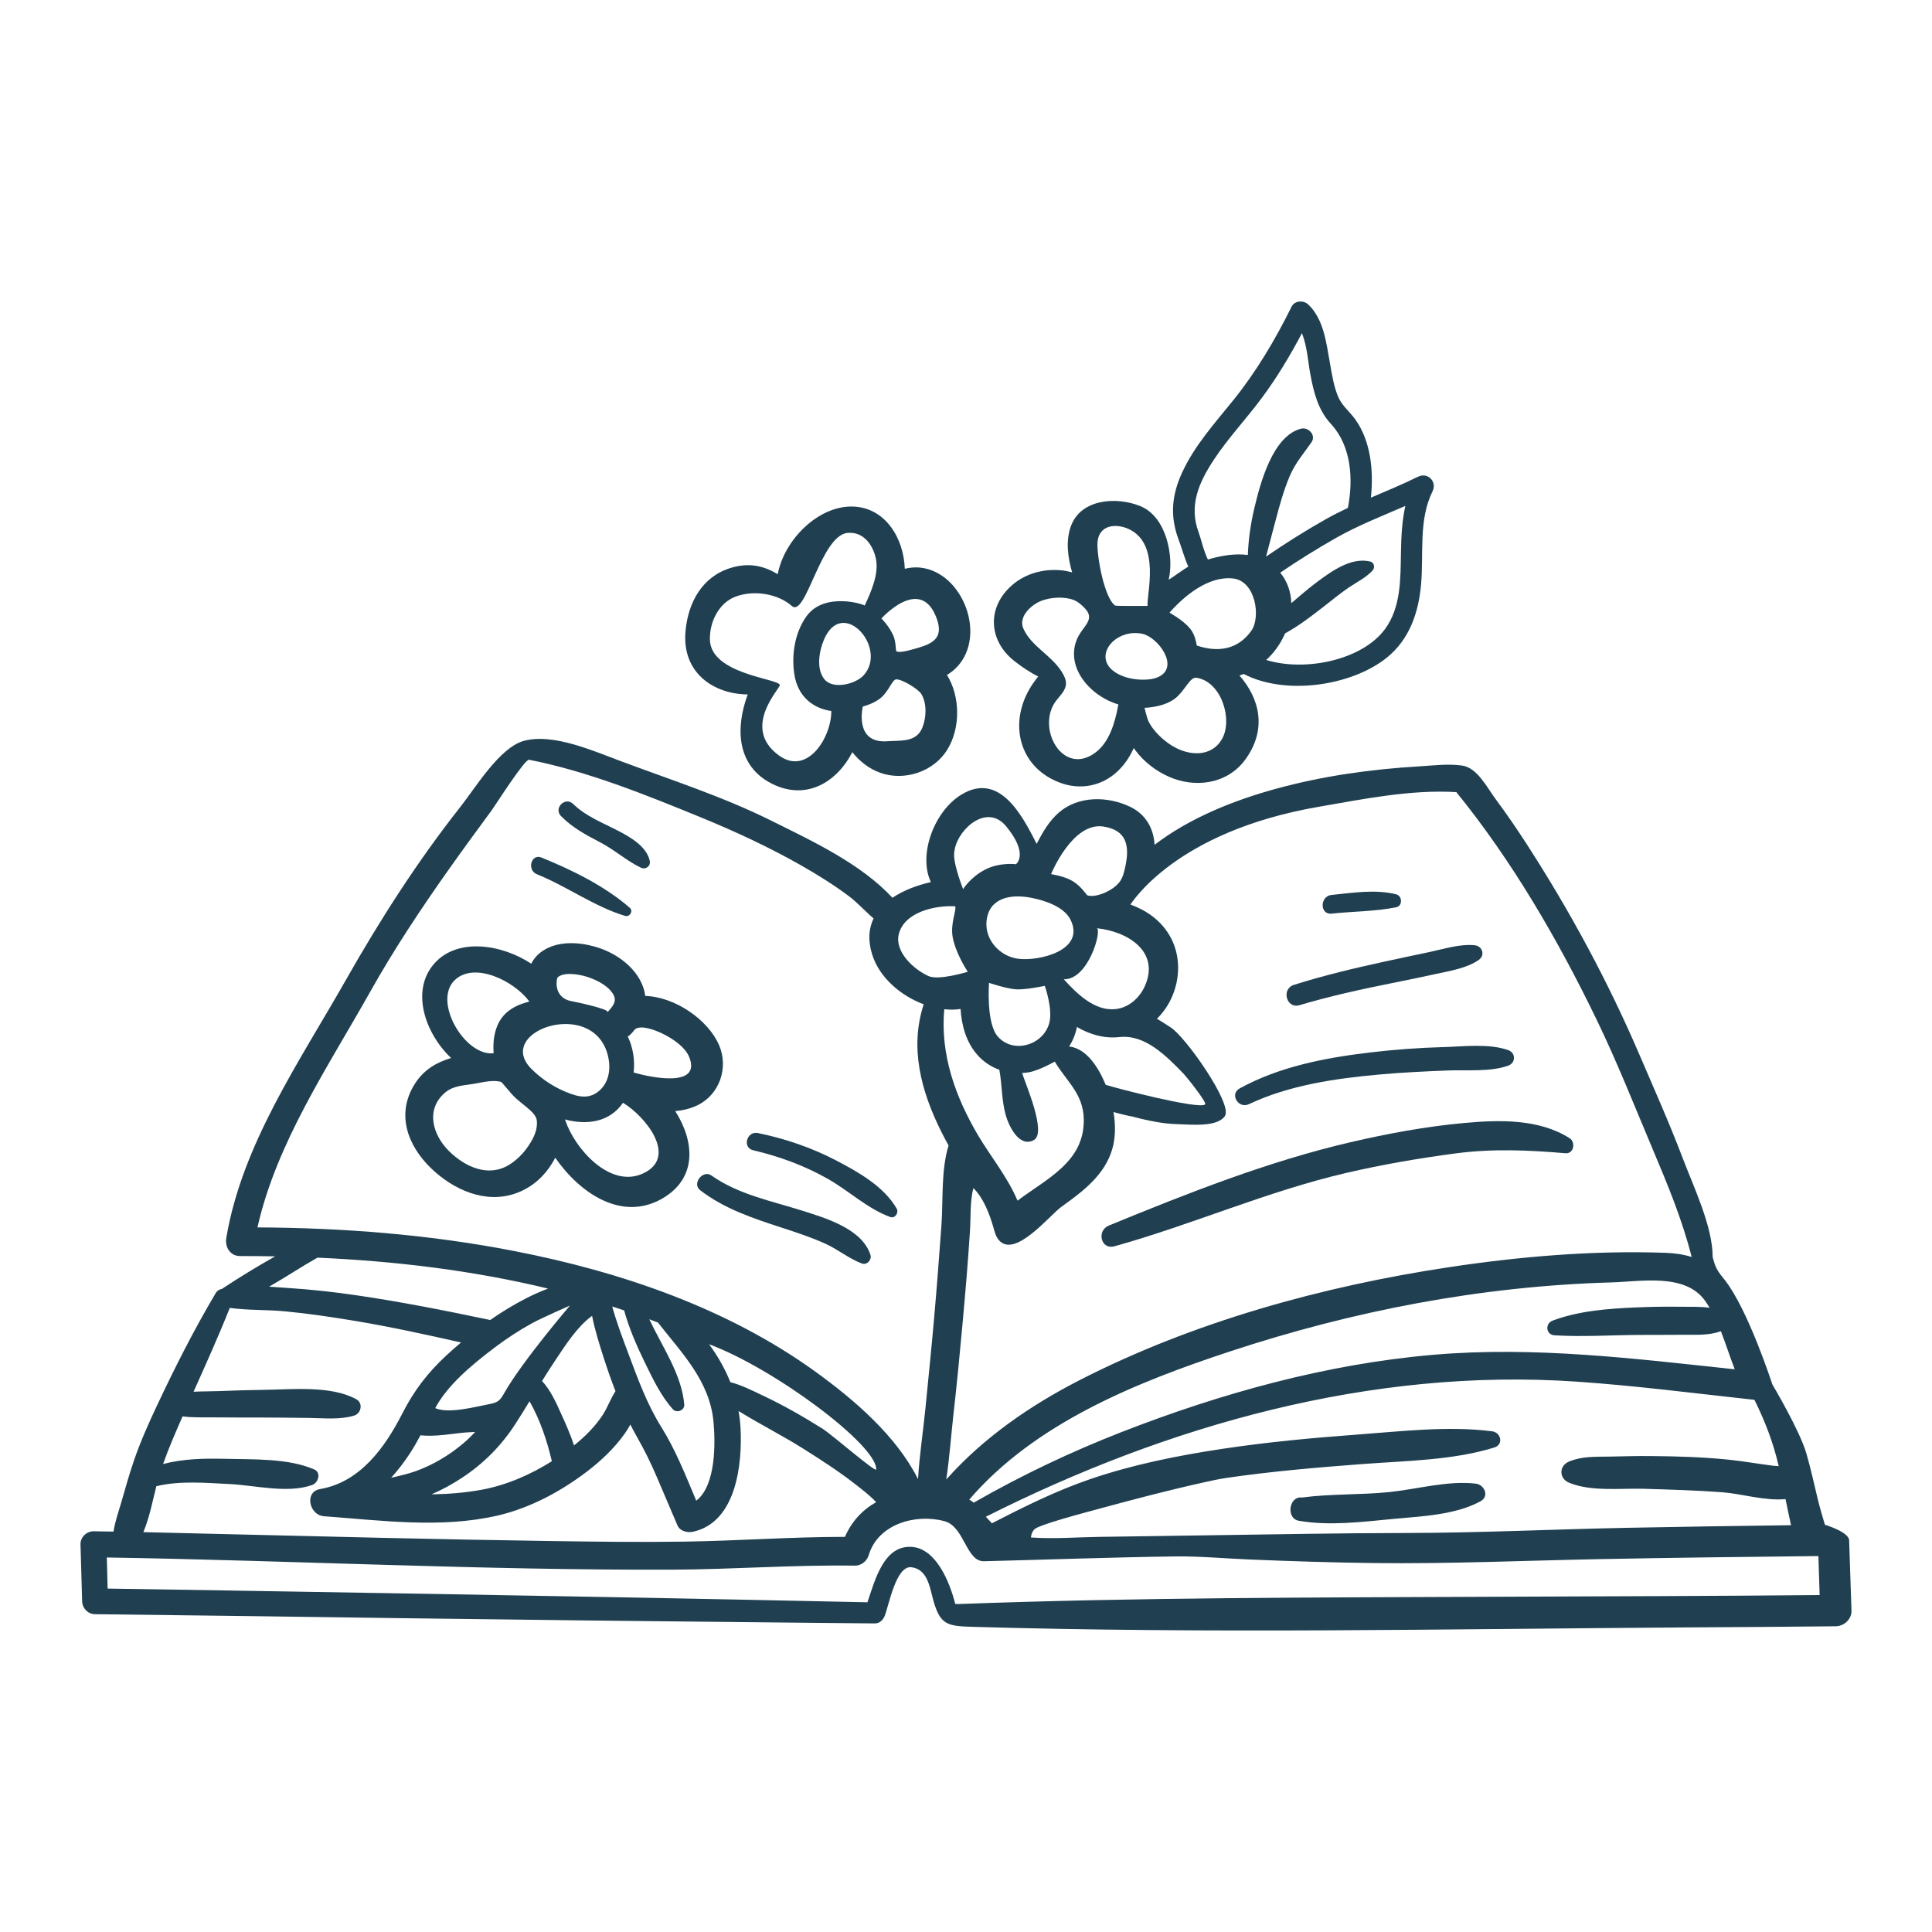 <svg version="1.1" id="Capa_1" xmlns="http://www.w3.org/2000/svg" xmlns:xlink="http://www.w3.org/1999/xlink" x="0px" y="0px" viewBox="0 0 1200 1200" enable-background="new 0 0 1200 1200" xml:space="preserve">
<g>
	<path fill="#280412" d="M1133.489,947.049c0,0-3.106-10.302-4.255-15.077c-2.328-9.671-4.435-19.379-7.175-28.947&#10;&#9;&#9;c-4.194-14.64-21.199-43.078-21.199-43.078s-14.997-46.304-29.402-64.7c-1.869-2.387-3.896-4.691-5.268-7.395&#10;&#9;&#9;c-1.127-2.221-1.779-4.647-2.423-7.053c0-19.095-11.89-43.738-18.645-61.547c-8.249-21.748-17.755-42.987-26.919-64.357&#10;&#9;&#9;c-19.423-45.293-43.174-89.211-69.931-130.602c-6.157-9.526-12.565-18.884-19.333-27.987c-5.321-7.158-11.323-19.386-20.669-20.785&#10;&#9;&#9;c-8.602-1.288-18.146-0.034-26.77,0.474c-29.919,1.761-59.967,5.974-88.896,13.913c-26.519,7.278-53.37,17.996-75.477,34.794&#10;&#9;&#9;c-0.602-9.909-5.189-18.864-15.388-23.694c-13.849-6.559-31.857-6.755-43.869,3.519c-6.268,5.361-10.242,12.416-14.01,19.611&#10;&#9;&#9;c-9.822-19.8-23.817-44.325-46.551-30.694c-16.897,10.132-27.221,37.259-19.126,54.439c-8.571,1.96-17.066,5.13-23.872,9.745&#10;&#9;&#9;c-19.539-21.163-49.721-35.192-75.12-47.832c-30.406-15.131-62.099-25.226-93.753-37.096&#10;&#9;&#9;c-16.719-6.146-41.757-17.484-60.008-12.544c-15.054,4.074-29.826,28.769-39.556,41.107&#10;&#9;&#9;c-26.716,33.878-50.025,70.354-71.297,107.853c-28.585,50.391-64.224,101.586-74.019,159.781&#10;&#9;&#9;c-0.942,5.597,2.33,11.271,8.579,11.262c7.24-0.011,14.492,0.054,21.749,0.186c-11.291,6.41-22.429,13.162-33.05,20.222&#10;&#9;&#9;c-1.509,0.25-2.921,1.045-3.827,2.572c-13.469,22.688-25.299,46.085-36.537,69.955c-5.25,11.151-10.288,22.46-14.283,34.128&#10;&#9;&#9;c-2.823,8.244-5.215,16.635-7.594,25.015c-1.796,6.325-4.114,12.596-5.098,19.056c-4.141-0.068-8.283-0.141-12.425-0.188&#10;&#9;&#9;c-4.27-0.048-8.194,3.736-8.069,8.07c0.34,11.805,0.679,23.609,1.019,35.414c0.126,4.366,3.571,7.966,8.014,8.014&#10;&#9;&#9;c62.836,0.682,125.671,1.611,188.505,2.455c80.659,1.083,161.321,1.979,241.984,2.754c17.916,0.172,35.832,0.344,53.748,0.518&#10;&#9;&#9;c3.113,0.03,5.219-2.092,6.28-4.782c2.575-6.528,6.991-31.3,16.564-30.113c10.489,1.311,11.483,13.505,13.86,21.537&#10;&#9;&#9;c4.111,13.894,8.419,15.021,23.175,15.456c147.773,4.356,295.736,1.36,443.552,0.396c31.184-0.203,62.371-0.343,93.554-0.716&#10;&#9;&#9;c5.132-0.062,9.917-4.412,9.738-9.738c-0.488-14.562-0.976-29.124-1.464-43.686&#10;&#9;&#9;C1148.357,951.488,1133.489,947.049,1133.489,947.049z M1104.791,910.665c-1.182-0.057-2.298-0.125-3.278-0.247&#10;&#9;&#9;c-9.106-1.139-18.164-2.765-27.291-3.728c-16.281-1.718-32.745-2.169-49.105-2.319c-8.414-0.077-16.827,0.182-25.24,0.345&#10;&#9;&#9;c-8.747,0.169-16.949-0.335-25.192,3.011c-6.489,2.634-6.506,10.639,0,13.276c13.833,5.608,31.765,3.267,46.552,3.718&#10;&#9;&#9;c16.183,0.493,32.365,0.958,48.518,2.141c11.712,0.858,26.578,5.514,39.258,4.248c0.684,3.366,1.365,6.732,2.105,10.086&#10;&#9;&#9;c0.457,2.067,0.868,4.126,1.333,6.136c-34.086,0.445-68.172,0.94-102.254,1.622c-45.6,0.914-91.209,3.139-136.818,3.21&#10;&#9;&#9;c-40.964,0.064-81.933,0.844-122.892,1.432c-22.512,0.323-45.023,0.658-67.534,0.98c-13.838,0.198-28.077,1.343-41.897,0.413&#10;&#9;&#9;c-0.247-0.02-0.495-0.04-0.742-0.06c0.236-2.199,0.98-3.782,2.081-4.971c2.742-2.959,31.578-10.471,41.132-13.07&#10;&#9;&#9;c21.173-5.76,42.435-11.332,63.859-16.085c4.775-1.059,9.569-2.138,14.411-2.85c28.147-4.112,56.562-6.505,84.917-8.642&#10;&#9;&#9;c26.508-1.997,55.927-2.296,81.453-10.249c5.863-1.827,4.139-9.335-1.36-10.048c-27.173-3.524-56.684,0.032-83.907,2.036&#10;&#9;&#9;c-28.131,2.07-56.2,4.69-84.098,8.913c-27.576,4.174-55.161,9.702-81.596,18.725c-21.125,7.211-41.06,17.128-61.177,27.469&#10;&#9;&#9;c-0.404-0.728-3.237-3.391-3.673-4.096c113.162-56.977,239.328-92.578,366.622-83.924c37.024,2.517,73.854,7.324,110.737,11.32&#10;&#9;&#9;C1096.343,882.896,1101.392,895.911,1104.791,910.665z M432.454,932.102c-6.539-15.555-12.833-31.566-21.701-45.741&#10;&#9;&#9;c-8.767-14.013-14.571-29.865-20.328-45.273c-3.577-9.575-7.413-19.504-10.146-29.59c2.462,0.786,4.92,1.588,7.371,2.409&#10;&#9;&#9;c3.115,11.191,7.676,21.721,12.768,32.153c4.939,10.116,9.976,20.866,17.554,29.301c2.296,2.555,7.327,0.631,7.039-2.916&#10;&#9;&#9;c-1.506-18.554-13.588-35.794-21.718-53.025c1.78,0.659,3.561,1.315,5.335,1.994c14.785,18.917,32.113,36.208,34.52,61.527&#10;&#9;&#9;C444.372,895.811,444.825,922.605,432.454,932.102z M306.472,837.581c0.475-0.36,0.946-0.716,1.413-1.067&#10;&#9;&#9;c7.044-5.304,14.453-10.124,22.162-14.406c6.27-3.483,23.947-11.184,23.947-11.184s-29.615,34.581-40.819,54.345&#10;&#9;&#9;c-1.043,1.841-2.121,3.758-3.851,4.976c-1.565,1.102-3.5,1.514-5.38,1.873c-8.973,1.711-25.32,6.148-33.603,2.493&#10;&#9;&#9;C277.865,860.294,293.503,847.414,306.472,837.581z M254.398,903.042c2.507-3.8,4.698-7.686,6.795-11.579&#10;&#9;&#9;c9.034,1.101,20.047-1.054,27.627-1.696c1.841-0.156,3.993-0.251,6.295-0.373c-2.26,2.455-4.658,4.815-7.278,7.036&#10;&#9;&#9;c-8.724,7.396-18.766,13.404-29.529,17.299c-4.985,1.804-10.197,2.932-15.367,4.154&#10;&#9;&#9;C247.143,913.262,250.965,908.248,254.398,903.042z M286.754,918.018c13.56-8.9,24.598-20.001,33.362-33.566&#10;&#9;&#9;c3.007-4.654,5.912-9.37,8.804-14.093c6.573,11.659,10.709,24.009,13.848,37.225c-13.388,8.445-28.241,14.909-43.74,17.75&#10;&#9;&#9;c-10.213,1.872-20.574,2.669-30.996,2.83C274.929,925.183,281.381,921.544,286.754,918.018z M356.545,897.788&#10;&#9;&#9;c-2.225-6.892-5.307-13.686-8.142-19.97c-2.948-6.534-6.465-14.413-11.73-20.044c2.84-4.572,5.713-9.123,8.725-13.59&#10;&#9;&#9;c5.923-8.784,13.088-20.162,22.352-26.891c1.799,9.11,4.676,18.12,7.423,26.681c2.146,6.689,4.51,13.438,7.12,20.109&#10;&#9;&#9;c-3.021,4.591-4.97,10.205-7.886,14.681C369.674,886.027,363.338,892.325,356.545,897.788z M440.402,834.934&#10;&#9;&#9;c40.714,15.106,104.528,62.854,103.803,77.743c-0.11,2.259-27.29-21.49-33.345-25.298c-11.8-7.422-23.982-14.407-36.587-20.367&#10;&#9;&#9;c-6.713-3.174-13.465-6.662-20.648-8.538C450.295,850.101,445.794,842.224,440.402,834.934z M1077.48,850.494&#10;&#9;&#9;c-62.22-6.644-124.528-14.404-187.169-9.019c-66.354,5.704-131.802,23.866-193.694,48.004&#10;&#9;&#9;c-31.718,12.371-62.337,26.956-91.853,43.865c-0.326-0.256-0.614-0.546-0.955-0.788c-0.583-0.414-1.196-0.756-1.801-1.116&#10;&#9;&#9;c40.795-47.51,103.7-72.817,161.68-91.952c76.785-25.342,156.134-40.639,237.062-42.955c18.719-0.536,46.032-5.935,58.374,11.502&#10;&#9;&#9;c0.98,1.385,1.878,2.807,2.741,4.245c-5.672-0.816-11.622-0.547-17.261-0.629c-9.465-0.138-18.936-0.004-28.393,0.407&#10;&#9;&#9;c-17.244,0.749-35.614,2.08-51.87,8.212c-4.856,1.832-4.171,8.786,1.234,9.116c17.406,1.063,35.082-0.152,52.529-0.248&#10;&#9;&#9;c8.833-0.049,17.667,0.016,26.499-0.089c8.03-0.095,16.66,0.632,24.254-2.231C1071.931,834.609,1074.423,842.672,1077.48,850.494z&#10;&#9;&#9; M818.911,501.144c27.333-4.742,57.523-10.867,85.648-9.138c34.751,42.74,63.325,92.063,87.238,141.538&#10;&#9;&#9;c12.568,26.003,23.172,52.844,34.39,79.438c9.383,22.245,18.664,44.418,24.542,67.754c-4.918-1.55-10.338-2.385-16.395-2.598&#10;&#9;&#9;c-44.905-1.576-90.344,2.294-134.715,8.995c-78.023,11.783-158.443,33.928-228.944,70.049&#10;&#9;&#9;c-30.967,15.866-59.842,35.809-82.941,61.756c2.041-13.389,2.958-27.143,4.459-40.345c2.154-18.948,3.965-37.943,5.702-56.933&#10;&#9;&#9;c1.739-19.015,3.359-38.048,4.571-57.105c0.547-8.602-0.043-18.371,2.103-26.597c6.26,6.056,10.041,16.062,12.455,24.425&#10;&#9;&#9;c0.778,2.697,1.464,5.531,3.25,7.707c9.913,12.044,31.782-15.373,38.985-20.529c13.245-9.48,27.087-19.759,31.694-36.232&#10;&#9;&#9;c1.978-7.073,1.947-14.948,0.676-22.593c3.62,1.019,14.245,3.57,10.818,2.505c-5.307-1.648,13.223,4.508,27.809,4.958&#10;&#9;&#9;c9.901,0.306,25.757,2.016,30.561-4.997c5.034-7.348-24.463-49.279-33.715-55.076c-1.889-1.183-4.989-3.32-8.505-5.346&#10;&#9;&#9;c3.489-3.451,6.416-7.507,8.588-11.969c6.153-12.637,6.354-28.087-1.049-40.279c-5.681-9.356-14.333-15.159-24.052-18.73&#10;&#9;&#9;C703.18,560.763,729.74,516.615,818.911,501.144z M586.502,626.865c3.407,0.359,6.851,0.344,10.117-0.165&#10;&#9;&#9;c0.665,10.474,3.542,20.743,10.6,28.683c3.755,4.224,8.407,7.243,13.493,9.071c1.728,9.316,1.375,18.954,3.96,28.157&#10;&#9;&#9;c1.826,6.499,8.31,20.525,17.468,15.505c8.198-4.492-5.231-34.854-7.287-41.638c1.43-0.08,2.863-0.239,4.291-0.484&#10;&#9;&#9;c6.18-1.061,16.022-6.623,16.022-6.623s0.057,0.159,0.1,0.232c7.445,12.403,17.63,19.729,17.882,35.707&#10;&#9;&#9;c0.417,26.379-22.97,36.726-41.148,50.441c-6.053-14.49-17.174-28.161-24.488-40.562&#10;&#9;&#9;C593.331,681.144,583.947,654.818,586.502,626.865z M640.517,557.628c8.196,1.601,20.384,5.469,24.417,13.641&#10;&#9;&#9;c9.416,19.076-19.609,25.887-32.506,24.237c-11.377-1.457-20.836-11.744-19.661-23.449&#10;&#9;&#9;C614.181,557.981,627.133,555.018,640.517,557.628z M686.702,673.648c-4.071-9.819-11.41-22.361-22.642-23.668&#10;&#9;&#9;c2.358-3.68,4.005-7.774,4.84-12.094c7.976,4.651,16.907,7.313,26.503,6.255c15.705-1.732,28.846,11.505,39.837,22.875&#10;&#9;&#9;c1.592,1.647,14.6,17.842,13.291,18.961c-3.927,3.357-56.937-10.521-61.776-12.196C686.737,673.738,686.72,673.692,686.702,673.648&#10;&#9;&#9;z M614.307,610.468c0,0,11.056,3.726,16.928,4.037c5.991,0.317,17.704-2.168,17.704-2.168s5.169,14.498,2.761,23.202&#10;&#9;&#9;c-3.786,13.686-22.338,19.216-31.938,8.282C612.369,635.399,614.307,610.468,614.307,610.468z M710.941,612.795&#10;&#9;&#9;c-3.269,7.125-9.9,13.049-17.891,13.96c-13.13,1.496-24.228-9.648-32.32-18.504c15.528,0.393,24.056-31.353,20.394-31.713&#10;&#9;&#9;C700.218,578.414,720.948,590.988,710.941,612.795z M685.298,513.376c14.185,2.148,16.493,11.513,13.727,24.528&#10;&#9;&#9;c-0.677,3.185-1.386,6.448-3.144,9.19c-3.538,5.516-14.291,10.624-20.281,9.118c-0.814-0.205-3.781-5.619-9.461-9.002&#10;&#9;&#9;c-5.266-3.137-13.303-4.268-13.303-4.268S666.037,510.46,685.298,513.376z M593.034,527.238&#10;&#9;&#9;c2.674-12.89,20.177-28.255,31.909-13.996c14.38,17.478,6.084,23.529,6.084,23.529s-10.18-1.364-19.335,3.454&#10;&#9;&#9;c-9.155,4.818-13.491,12.046-13.491,12.046s-5.952-15.034-5.591-21.852C592.664,529.39,592.808,528.323,593.034,527.238z&#10;&#9;&#9; M593.293,563.024c0.932,2.132-3.048,10.496-1.596,18.879c1.788,10.325,9.396,21.682,9.396,21.682s-18.021,5.56-24.395,2.676&#10;&#9;&#9;c-9.106-4.12-21.009-14.983-18.485-25.841c3.25-13.969,22.817-18.241,35.005-17.487&#10;&#9;&#9;C593.242,562.934,593.266,562.964,593.293,563.024z M229.893,616.076c14.781-26.344,31.504-51.538,48.947-76.181&#10;&#9;&#9;c8.726-12.328,17.646-24.516,26.608-36.673c1.975-2.679,20.5-31.846,23.17-31.324c36.1,7.063,72.598,21.804,106.523,35.708&#10;&#9;&#9;c21.515,8.818,42.715,18.638,62.922,30.167c9.986,5.698,19.781,11.828,29.007,18.699c5.354,3.987,10.24,9.473,15.529,13.996&#10;&#9;&#9;c-2.971,6.128-3.644,13.534-0.877,22.388c4.538,14.516,17.941,25.689,32.004,30.943c-8.743,26.731-1.835,53.601,10.925,79.127&#10;&#9;&#9;c1.446,2.893,2.967,5.741,4.535,8.561c-4.771,15.285-3.318,34.047-4.434,49.412c-1.387,19.087-2.831,38.171-4.503,57.235&#10;&#9;&#9;c-1.664,18.962-3.598,37.895-5.467,56.838c-1.413,14.324-3.721,29.106-4.575,43.718c-13.703-27.131-39.656-49.245-63.251-66.363&#10;&#9;&#9;c-54.954-39.87-121.673-62.489-187.773-75.336c-52.441-10.192-105.885-14.373-159.264-14.628&#10;&#9;&#9;C171.729,709.76,203.881,662.436,229.893,616.076z M340.434,800.366c-4.826,1.771-9.442,3.892-13.635,6.03&#10;&#9;&#9;c-7.711,3.933-15.151,8.5-22.32,13.481c-27.619-5.806-55.343-11.305-83.275-15.387c-14.123-2.064-28.33-3.61-42.574-4.525&#10;&#9;&#9;c-3.717-0.239-7.569-0.543-11.471-0.789c10.169-5.788,20.045-12.408,30.002-18.023&#10;&#9;&#9;C245.373,783.282,293.591,789.047,340.434,800.366z M97.106,923.133c14.488-3.601,30.856-2.066,45.309-1.374&#10;&#9;&#9;c15.885,0.761,36.208,6.046,51.494,0.595c3.772-1.345,5.815-7.682,1.263-9.665c-16.18-7.049-38.158-6.143-55.586-6.595&#10;&#9;&#9;c-12.583-0.326-25.909-0.03-38.285,3.234c3.543-10.069,7.793-19.807,12.112-29.596c6.073,0.847,12.541,0.554,18.435,0.621&#10;&#9;&#9;c10.332,0.117,20.659,0.074,30.992,0.104c9.844,0.028,19.687,0.12,29.529,0.262c9.019,0.13,18.93,1.203,27.627-1.479&#10;&#9;&#9;c4.409-1.36,5.642-7.772,1.325-10.138c-15.671-8.592-39.426-6.092-56.731-5.855c-9.801,0.134-19.592,0.404-29.386,0.809&#10;&#9;&#9;c-4.763,0.197-9.904,0.102-14.975,0.378c7.734-17.259,15.483-34.471,22.496-52.059c11.178,1.535,22.905,1.049,34.079,2.101&#10;&#9;&#9;c14.693,1.382,29.287,3.562,43.84,5.983c22.066,3.67,43.898,8.478,65.713,13.378c-3.027,2.565-6.009,5.173-8.901,7.846&#10;&#9;&#9;c-11.871,10.97-20.318,22.066-27.602,36.339c-10.738,21.039-26.2,42.607-50.966,46.841c-10.098,1.726-6.797,16.233,2.286,16.896&#10;&#9;&#9;c35.76,2.609,72.625,7.739,107.999-0.439c19.962-4.615,39.285-15,55.466-27.362c8.74-6.677,16.698-14.2,23.147-23.15&#10;&#9;&#9;c1.488-2.065,2.71-4.045,3.736-5.999c1.284,2.522,2.6,5.021,3.989,7.458c4.762,8.357,8.64,16.194,12.46,25.142&#10;&#9;&#9;c2.758,6.461,5.516,12.922,8.274,19.384c1.097,2.57,2.194,5.14,3.291,7.71c1.675,3.924-0.431-0.938,1.293,3.032&#10;&#9;&#9;c1.524,3.508,6.183,4.599,9.528,3.877c26.988-5.828,30.808-42.09,29.606-64.57c-0.189-3.539-0.636-7.009-1.237-10.431&#10;&#9;&#9;c13.298,8.218,27.506,15.358,40.592,23.63c10.864,6.868,21.767,13.891,31.905,21.809c4.221,3.297,9.037,6.961,12.98,11.168&#10;&#9;&#9;c-8.366,4.689-15.131,11.813-19.407,21.563c-33.276-0.019-66.367,2.45-99.617,2.945c-27.692,0.412-55.399,0.038-83.088-0.362&#10;&#9;&#9;c-69.352-1.002-138.692-2.774-208.031-4.441c-15.006-0.361-30.013-0.752-45.022-1.078C92.784,942.717,94.743,932.53,97.106,923.133&#10;&#9;&#9;z M929.101,991.775c-111.336,0.498-221.943,0.362-333.198,4.503c-0.723,0.027-1.705-0.07-2.571-0.022&#10;&#9;&#9;c-3.532-13.938-12.053-34.631-27.205-35.462c-17.195-0.943-22.555,20.324-27.349,34.415c-47.899-1.002-95.798-2.038-143.699-2.927&#10;&#9;&#9;c-84.4-1.567-168.802-3.025-253.206-4.399c-25.008-0.407-50.017-0.825-75.025-1.189c-0.165-6.437-0.33-12.874-0.495-19.311&#10;&#9;&#9;c117.008,1.889,233.974,7.999,351.018,7.562c37.914-0.142,75.662-3.078,113.616-2.502c3.971,0.06,7.509-2.825,8.612-6.555&#10;&#9;&#9;c5.681-19.224,29.058-25.957,47.093-21.036c12.388,3.38,13.33,25.141,24.52,24.859c39.437-0.994,78.888-2.44,118.333-2.983&#10;&#9;&#9;c15.332-0.211,30.767,1.24,46.09,1.88c26.044,1.088,52.099,1.93,78.165,2.237c46.674,0.549,93.304-1.543,139.961-2.452&#10;&#9;&#9;c45.22-0.881,90.447-1.407,135.673-1.897c0.259,8.074,0.519,16.148,0.778,24.223C1063.177,991.368,996.135,991.475,929.101,991.775&#10;&#9;&#9;z" style="fill: rgb(32, 64, 81);"/>
	<path fill="#280412" d="M916.689,921.524c-17.227-2.079-36.51,3.46-53.757,5.225c-17.964,1.838-36.403,1.009-54.236,3.387&#10;&#9;&#9;c-8.151-1.066-10.111,13.027-1.955,14.448c18.709,3.259,39.2,0.72,57.987-1.089c17.702-1.704,39.123-2.372,54.913-11.072&#10;&#9;&#9;C925.213,929.353,921.992,922.164,916.689,921.524z" style="fill: rgb(32, 64, 81);"/>
	<path fill="#280412" d="M597.867,409.791c6.36-10.16,5.932-23.102,1.534-33.896c-4.233-10.391-12.552-19.69-23.72-22.595&#10;&#9;&#9;c-4.744-1.234-9.344-1.1-13.699-0.011c-0.607-18.925-12.032-37.941-32.027-38.659c-21.332-0.767-42.728,20.244-46.895,42.002&#10;&#9;&#9;c-8.538-5.117-17.747-7.417-29.255-3.87c-17.809,5.49-26.418,21.549-28.024,39.322c-2.309,25.545,17.125,39.039,38.659,39.251&#10;&#9;&#9;c-7.629,20.434-7.188,44.22,14.935,55.408c21.635,10.942,40.682-1.295,50.023-19.544c4.555,5.655,10.233,10.246,17.332,12.79&#10;&#9;&#9;c14.997,5.376,33.209-0.653,41.616-14.279c8.399-13.612,8.08-33.15-0.155-46.493C591.993,416.929,595.326,413.85,597.867,409.791z&#10;&#9;&#9; M581.3,382.852c4.929,12.142-0.237,16.484-11.222,19.568c-2.692,0.756-11.085,3.511-13.343,2.073&#10;&#9;&#9;c-0.435-0.277-0.191-5.944-1.898-9.781c-2.594-5.829-7.349-10.578-7.349-10.578S571.117,357.776,581.3,382.852z M511.985,421.816&#10;&#9;&#9;c-5.134-6.523-3.192-17.421-0.252-24.406c11.45-27.206,40.082,5.016,24.689,22.034&#10;&#9;&#9;C531.459,424.928,517.268,428.529,511.985,421.816z M483.892,469.287c-23.868-17.233,0.841-41.709,0.469-43.824&#10;&#9;&#9;c-0.706-4.011-42.791-6.596-43.421-28.037c-0.32-10.908,5.394-22.964,16.079-26.904c11.664-4.302,26.5-1.526,34.714,5.811&#10;&#9;&#9;c8.825,7.884,17.99-43.88,34.761-45.337c9.813-0.852,15.688,7.358,17.547,16.037c2.016,9.423-3.114,20.87-7.018,29.17&#10;&#9;&#9;c0.346-0.736-25.069-8.954-36.176,6.694c-7.148,10.07-9.304,23.578-7.502,35.723c2.097,14.135,11.819,21.435,23.008,22.998&#10;&#9;&#9;C516.378,458.143,501.438,481.955,483.892,469.287z M571.843,454.015c-4.348,7.06-13.013,5.814-20.66,6.389&#10;&#9;&#9;c-20.92,1.572-15.277-21.591-15.277-21.591s7.133-1.638,11.703-5.795c4.602-4.186,6.649-10.892,9.02-11.054&#10;&#9;&#9;c3.466-0.223,13.588,5.902,15.518,8.948c3.654,5.769,3.264,14.848,0.768,20.974C572.595,452.669,572.237,453.376,571.843,454.015z" style="fill: rgb(32, 64, 81);"/>
	<path fill="#280412" d="M320.048,741.313c11.5-3.996,19.587-12.171,24.834-22.227c15.184,21.949,41.267,39.837,66.374,25.402&#10;&#9;&#9;c22.316-12.83,19.912-35.985,8.141-54.387c4.902-0.397,9.668-1.541,14.075-3.732c13.55-6.736,19.106-23.253,13.217-37.089&#10;&#9;&#9;c-6.719-15.787-27.359-30.173-45.911-30.682c-1.733-14.021-15.125-26.08-31.314-30.635c-10.365-2.916-22.959-3.57-32.321,2.603&#10;&#9;&#9;c-3.309,2.182-5.625,4.93-7.176,7.997c-18.583-12.222-45.629-16.117-59.89-0.455c-15.31,16.813-6.184,43.632,10.117,59.041&#10;&#9;&#9;c-8.856,2.641-16.77,7.079-22.395,15.829c-11.985,18.646-4.871,38.414,10.087,52.783&#10;&#9;&#9;C281.507,738.843,301.229,747.852,320.048,741.313z M399.048,729.015c-20.411,9.064-42.096-15.705-47.858-32.985&#10;&#9;&#9;c-0.084-0.251-0.203-0.477-0.308-0.714c13.898,3.683,27.812,1.642,36.056-10.356C401.226,693.543,421.508,719.041,399.048,729.015z&#10;&#9;&#9; M355.52,636.3c9.577,1.201,18.5,6.635,21.783,18.3c1.49,5.294,1.708,11.095-0.338,16.199c-2.046,5.105-6.606,9.36-12.047,10.158&#10;&#9;&#9;c-3.593,0.527-7.238-0.431-10.654-1.663c-9.078-3.276-17.417-8.584-24.228-15.423C314.631,648.402,336.383,633.9,355.52,636.3z&#10;&#9;&#9; M428.274,657.014c7.018,18.734-24.138,12.217-34.7,9.14c0.884-7.958-0.472-15.663-3.629-22.351&#10;&#9;&#9;c0.724-0.43,1.417-0.972,2.057-1.663c0.868-0.937,1.642-1.879,2.375-2.823c4.061-3.105,13.55,0.99,16.937,2.611&#10;&#9;&#9;C417.497,644.888,425.734,650.234,428.274,657.014z M345.893,608.478c0.206-1.375,0.468-1.619,2.047-2.441&#10;&#9;&#9;c3.683-1.919,10.958-1.06,16.379,0.592c5.482,1.671,11.833,4.851,15.234,9.024c3.595,4.411,2.927,7.525-1.66,12.376&#10;&#9;&#9;c0.017,0.013,0.033,0.026,0.05,0.039c-0.202,0.23-0.392,0.485-0.589,0.724c1.711-2.079-21.279-6.772-22.141-6.909&#10;&#9;&#9;C348.175,620.76,344.869,615.311,345.893,608.478z M282.354,608.862c12.174-11.856,37.022,0.385,46.432,13.19&#10;&#9;&#9;c-1.521,0.419-2.971,0.863-4.298,1.316c-6.926,2.364-12.565,6.625-15.477,13.459c-2.367,5.555-2.827,11.419-2.418,17.36&#10;&#9;&#9;C288.914,656.246,268.646,622.212,282.354,608.862z M276.244,678.804c5.482-4.765,12.492-4.568,19.204-5.82&#10;&#9;&#9;c6.263-1.168,10.934-2.179,15.557-1.068c1.048,0.252,5.812,7.061,9.664,10.448c6.25,5.495,12.32,9.057,12.769,13.755&#10;&#9;&#9;c0.329,3.438-0.443,7.21-2.72,11.473c-3.372,6.313-8.179,11.935-14.272,15.758c-13.051,8.19-27.658,1.446-37.659-8.488&#10;&#9;&#9;C268.848,704.992,264.157,689.313,276.244,678.804z" style="fill: rgb(32, 64, 81);"/>
	<path fill="#280412" d="M628.816,363.286c-16.092,13.789-14.921,34.635,1.242,47.318c4.306,3.379,9.527,6.98,14.82,9.56&#10;&#9;&#9;c-2.541,3.077-4.803,6.415-6.606,9.903c-11.439,22.124-3.888,47.195,20.205,56.121c12.732,4.717,26.23,2.03,36.004-7.433&#10;&#9;&#9;c4.304-4.167,7.4-8.966,9.721-14.138c0.335,0.475,0.655,0.957,1.005,1.426c5.317,7.106,12.602,12.745,20.7,16.35&#10;&#9;&#9;c16.548,7.368,36.489,4.547,47.548-10.595c13.658-18.702,9.01-37.847-3.607-52.24c0.899-0.282,1.791-0.586,2.672-0.926&#10;&#9;&#9;c25.974,13.502,66.941,7.402,88.762-10.081c14.092-11.29,19.778-27.926,21.357-45.38c1.741-19.242-1.707-40.081,7.138-57.993&#10;&#9;&#9;c2.982-6.039-3.012-12.06-9.065-9.064c-9.593,4.748-19.441,8.794-29.232,12.988c1.799-16.799-0.099-35.219-9.71-48.633&#10;&#9;&#9;c-3.569-4.981-8.29-8.43-10.694-14.211c-2.751-6.616-3.819-13.96-5.077-20.97c-2.225-12.399-3.779-26.95-13.375-36.138&#10;&#9;&#9;c-2.896-2.772-8.455-2.592-10.405,1.341c-10.193,20.558-21.827,40.261-36.256,58.157c-11.519,14.286-24.067,28.147-31.789,44.997&#10;&#9;&#9;c-6.473,14.124-7.557,27.189-2.061,41.672c1.724,4.543,3.435,10.949,5.971,16.677c-1.905,0.817-10.374,7.154-12.199,8.027&#10;&#9;&#9;c3.373-13.973-1.178-38.936-17.568-45.646c-14.801-6.059-37.298-4.595-43.308,12.851c-3.081,8.945-1.829,18.778,0.895,28.267&#10;&#9;&#9;c-2.18-0.59-4.453-1.048-6.908-1.277C648.192,353.211,637.141,356.152,628.816,363.286z M691.114,398.561&#10;&#9;&#9;c4.237-3.996,11.028-6.405,18.351-4.911c9.654,1.97,23.703,20.677,9.872,26.896c-5.809,2.612-15.461,1.798-21.282-0.332&#10;&#9;&#9;C684.103,415.106,684.434,404.861,691.114,398.561z M765.877,359.298c14.04,1.562,17.281,23.962,11.424,32.359&#10;&#9;&#9;c-8.264,11.848-20.837,13.755-33.926,9.295c-0.273-0.093-0.497-6.072-4.24-10.576c-4.599-5.534-12.815-9.763-12.708-9.884&#10;&#9;&#9;C735.522,370.14,750.567,357.596,765.877,359.298z M759.039,458.949c-6.742,11.815-21.129,10.515-31.351,4.057&#10;&#9;&#9;c-5.369-3.392-11.065-8.724-14.043-14.404c-1.373-2.619-2.739-8.977-2.739-8.977s10.63-0.069,18.111-5.161&#10;&#9;&#9;c6.619-4.506,9.887-14.154,14.076-13.511C758.811,423.368,765.806,447.088,759.039,458.949z M860.21,390.791&#10;&#9;&#9;c-14.135,19.136-49.301,26.633-73.766,19.128c1.173-1.077,2.322-2.202,3.414-3.432c3.392-3.822,6.252-8.306,8.356-13.106&#10;&#9;&#9;c8.611-4.693,16.32-10.665,24.145-16.75c5.066-3.94,10.013-8.059,15.329-11.664c5.042-3.418,10.668-6.09,14.836-10.617&#10;&#9;&#9;c1.636-1.777,1.076-4.991-1.477-5.594c-11.787-2.787-23.821,5.923-32.801,12.58c-5.602,4.153-10.857,8.758-16.182,13.27&#10;&#9;&#9;c-0.224-6.762-2.33-13.337-6.891-18.923c11.284-7.669,22.894-14.901,34.744-21.616c13.848-7.847,28.518-13.534,42.966-19.826&#10;&#9;&#9;c-2.077,9.314-2.543,18.944-2.726,28.701C869.852,359.144,870.322,377.103,860.21,390.791z M744.521,330.709&#10;&#9;&#9;c-6.283-16.716,0.157-31.174,9.595-45.415c8.894-13.42,20-25.17,29.584-38.076c9.456-12.734,17.59-26.28,24.959-40.279&#10;&#9;&#9;c3.222,7.991,3.806,17.959,5.223,25.549c2.119,11.348,4.803,22.186,12.798,30.84c12.694,13.74,13.972,34.237,10.514,52.136&#10;&#9;&#9;c-4.718,2.22-9.387,4.573-13.967,7.164c-12.599,7.126-24.908,14.871-36.855,23.084c1.954-7.398,3.911-14.79,5.848-22.195&#10;&#9;&#9;c2.479-9.476,5.115-19.076,8.975-28.099c3.429-8.014,8.594-13.771,13.425-20.771c2.963-4.293-1.918-9.539-6.459-8.402&#10;&#9;&#9;c-17.76,4.448-25.465,34.273-29.023,49.2c-2.227,9.344-3.604,18.777-4.052,28.366c-0.014,0.296-0.035,0.599-0.052,0.898&#10;&#9;&#9;c-7.835-1.035-16.397,0.292-24.796,2.823C747.606,342.217,745.906,334.395,744.521,330.709z M681.654,337.269&#10;&#9;&#9;c0.571-11.535,11.813-12.315,19.658-8.567c19.896,9.507,10.639,40.98,11.499,47.631c0,0-19.692,0.159-20.204-0.215&#10;&#9;&#9;C685.78,371.14,681.274,345.35,681.654,337.269z M672.846,376.816c8.869,8.37-0.932,11.639-4.414,21.446&#10;&#9;&#9;c-4.91,13.837,4.039,27.09,15.442,34.35c3.343,2.128,7.01,3.797,10.827,4.989c-0.096,0.298-0.188,0.6-0.249,0.925&#10;&#9;&#9;c-1.922,10.207-5.375,22.604-14.295,29.087c-20.333,14.778-36.842-15.811-24.161-32.407c2.48-3.246,5.888-6.294,6.101-10.373&#10;&#9;&#9;c0.137-2.623-1.125-5.104-2.501-7.342c-6.553-10.659-18.984-15.899-23.956-27.055c-3.338-7.489,5.096-15.029,11.425-17.366&#10;&#9;&#9;c5.819-2.148,14.379-2.698,20.218-0.254C669.424,373.711,671.157,375.225,672.846,376.816z" style="fill: rgb(32, 64, 81);"/>
	<path fill="#280412" d="M909.3,697.52c-23.59,2.153-47.392,6.564-70.454,11.926c-51.286,11.924-101.529,31.791-150.148,51.771&#10;&#9;&#9;c-7.697,3.163-4.974,15.235,3.545,12.86c48.601-13.55,94.839-34.171,144.131-45.601c22.344-5.182,45.133-9.1,67.873-12.095&#10;&#9;&#9;c22.865-3.012,45.213-2.041,68.093-0.078c5.255,0.451,6.448-6.896,2.538-9.372C955.728,694.803,931.099,695.53,909.3,697.52z" style="fill: rgb(32, 64, 81);"/>
	<path fill="#280412" d="M775.728,685.82c25.063-11.855,53.785-15.963,81.14-18.434c14.231-1.286,28.529-1.957,42.806-2.506&#10;&#9;&#9;c11.732-0.452,25.954,1.018,37.132-3.004c4.703-1.692,4.744-7.933,0-9.616c-12.037-4.269-27.483-2.246-40.099-1.901&#10;&#9;&#9;c-15.385,0.42-30.752,1.553-46.036,3.379c-27.764,3.317-55.914,8.715-80.673,22.28C763.51,679.572,769.212,688.902,775.728,685.82z&#10;&#9;&#9;" style="fill: rgb(32, 64, 81);"/>
	<path fill="#280412" d="M807.125,624.345c18.765-5.618,37.877-9.772,57.068-13.638c9.316-1.877,18.626-3.754,27.905-5.81&#10;&#9;&#9;c8.866-1.964,18.741-3.444,26.341-8.646c4.175-2.857,2.378-8.634-2.473-9.131c-9.114-0.932-18.762,2.211-27.636,4.107&#10;&#9;&#9;c-9.29,1.984-18.592,3.898-27.873,5.929c-19.115,4.182-38.148,8.651-56.809,14.578C795.666,614.27,799.016,626.773,807.125,624.345&#10;&#9;&#9;z" style="fill: rgb(32, 64, 81);"/>
	<path fill="#280412" d="M827.069,567.472c13.253-1.421,27.089-1.32,40.136-3.956c4.085-0.825,3.856-7.065,0-8.035&#10;&#9;&#9;c-12.89-3.243-27.093-0.936-40.136,0.38C819.691,556.605,819.652,568.267,827.069,567.472z" style="fill: rgb(32, 64, 81);"/>
	<path fill="#280412" d="M498.128,751.921c-19.176-6.071-39.546-9.979-56.241-21.81c-5.32-3.77-12.258,5.077-7.035,9.118&#10;&#9;&#9;c14.852,11.49,32.617,17.404,50.28,23.159c9.337,3.042,18.689,6.079,27.64,10.156c7.797,3.551,14.619,9.296,22.613,12.255&#10;&#9;&#9;c3.08,1.14,6.205-2.327,5.285-5.285C535.593,763.2,512.565,756.491,498.128,751.921z" style="fill: rgb(32, 64, 81);"/>
	<path fill="#280412" d="M467.838,714.454c16.366,3.861,31.985,9.578,46.614,17.918c12.949,7.382,24.401,18.399,38.474,23.533&#10;&#9;&#9;c3.021,1.102,5.485-2.698,4.024-5.234c-7.926-13.747-23.88-22.729-37.539-29.861c-15.349-8.014-31.684-13.559-48.623-17.054&#10;&#9;&#9;C463.846,702.324,460.845,712.804,467.838,714.454z" style="fill: rgb(32, 64, 81);"/>
	<path fill="#280412" d="M333.454,542.998c18.634,7.519,35.613,20.079,54.836,25.899c2.778,0.841,5.214-3.026,2.921-5.018&#10;&#9;&#9;c-15.691-13.624-35.778-23.459-54.9-31.246C329.916,530.029,327.103,540.435,333.454,542.998z" style="fill: rgb(32, 64, 81);"/>
	<path fill="#280412" d="M372.623,523.098c8.83,4.571,16.634,11.624,25.399,15.812c2.988,1.428,6.3-0.915,5.551-4.267&#10;&#9;&#9;c-1.978-8.839-11.707-14.475-19.168-18.381c-9.851-5.158-20.296-9.031-28.407-16.908c-4.928-4.785-12.348,2.626-7.54,7.539&#10;&#9;&#9;C355.404,513.991,363.885,518.574,372.623,523.098z" style="fill: rgb(32, 64, 81);"/>
</g>
</svg>